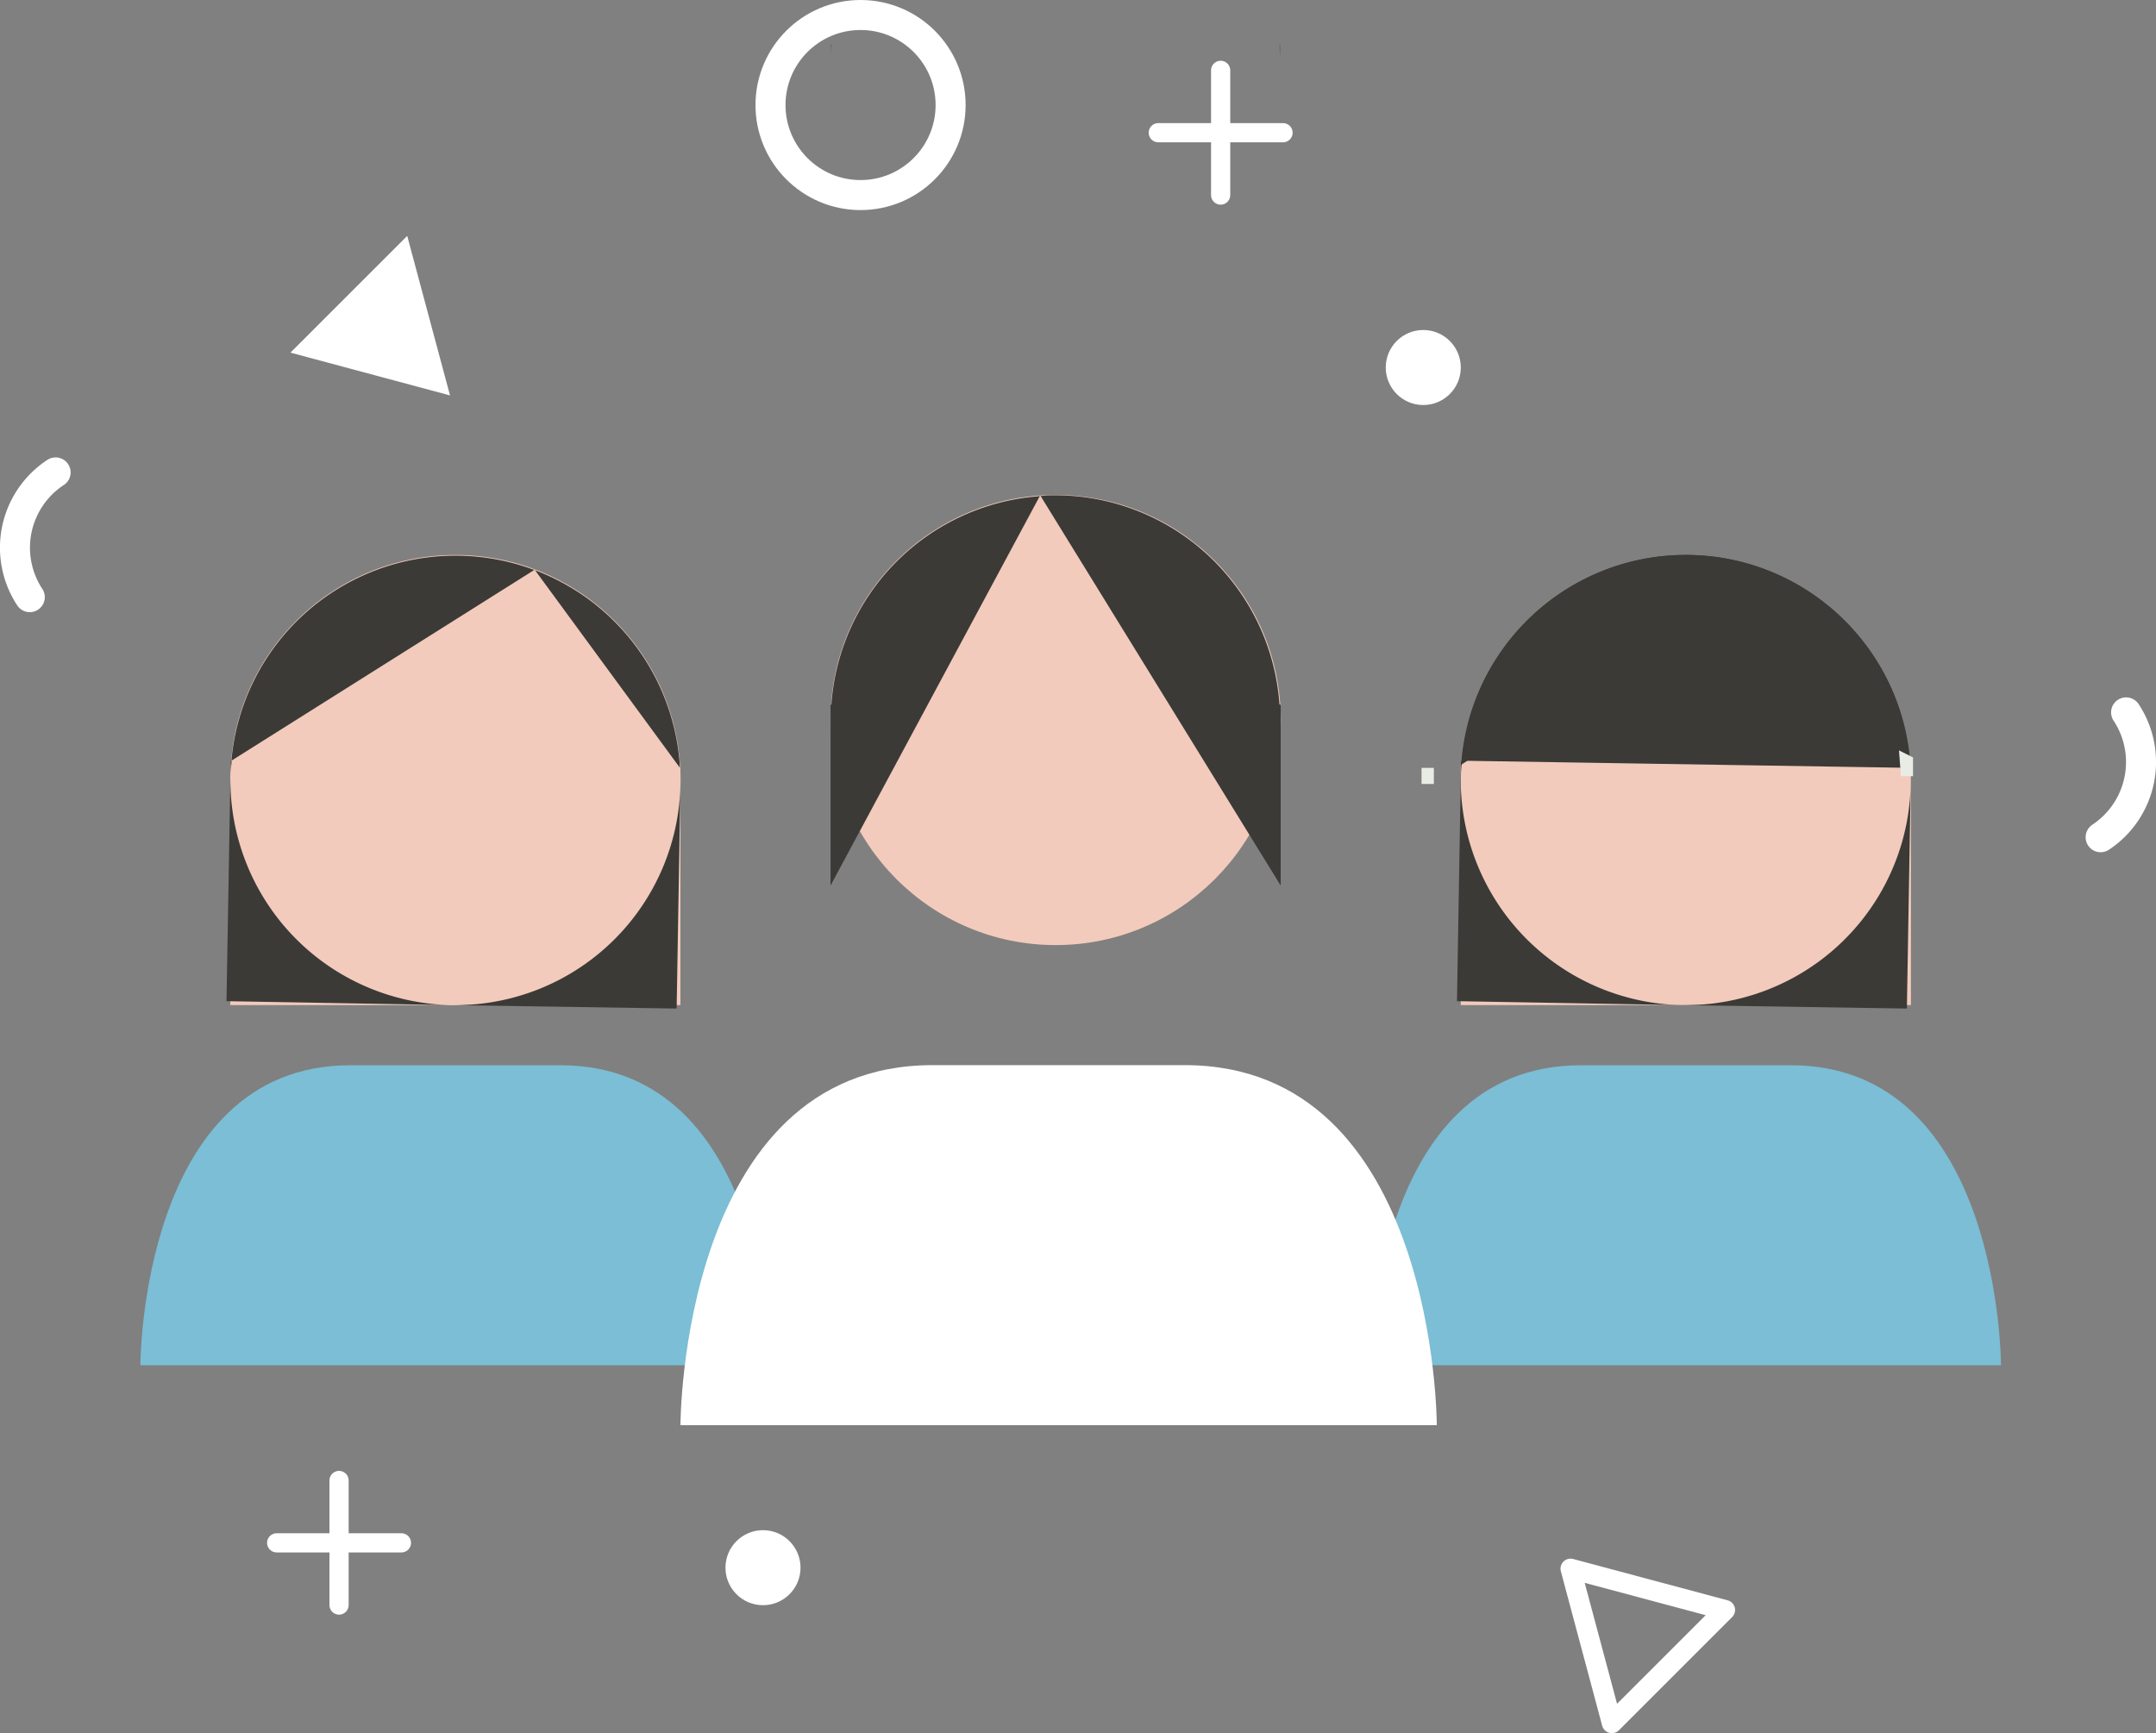 <svg xmlns="http://www.w3.org/2000/svg" viewBox="0 0 175.25 140.92"><rect x="0" y="0" width="175.25" height="140.92" fill="#808080" stroke="none"/><defs><style>.cls-1{fill:#f2cbbc;}.cls-2{fill:#3b3a36;}.cls-3{fill:#e9ece5;stroke:#e9ece5;}.cls-3,.cls-7{stroke-miterlimit:10;}.cls-4{fill:#7bbed5;}.cls-5{fill:#fff;}.cls-6{fill:#606060;}.cls-10,.cls-7,.cls-8,.cls-9{fill:none;stroke:#fff;}.cls-7,.cls-8{stroke-width:2.44px;}.cls-10,.cls-8,.cls-9{stroke-linecap:round;stroke-linejoin:round;}.cls-9{stroke-width:1.63px;}.cls-10{stroke-width:1.56px;}</style></defs><title>アセット 8</title><g id="レイヤー_2" data-name="レイヤー 2"><g id="design-infomation"><circle class="cls-1" cx="37.02" cy="63.42" r="18.3"/><circle class="cls-1" cx="85.81" cy="58.54" r="18.3"/><polygon class="cls-1" points="43.17 46.21 18.72 62.2 18.72 81.72 55.31 81.72 55.31 62.2 43.17 46.21"/><path class="cls-2" d="M55.27,62.43a18.28,18.28,0,0,0-36.46-.58L43.46,46.32Z"/><path class="cls-2" d="M18.75,61.89l0,1.22c0-.43.05-.84.08-1.26Z"/><path class="cls-2" d="M18.73,63.11,18.41,81.4l18.3.32A18.3,18.3,0,0,1,18.73,63.11Z"/><path class="cls-2" d="M55.27,62.43c0,.43,0,.87,0,1.31l0-1.22Z"/><path class="cls-2" d="M36.71,81.72,55,82l.31-18.29A18.29,18.29,0,0,1,36.71,81.72Z"/><circle class="cls-2" cx="137.03" cy="63.42" r="18.3"/><polygon class="cls-1" points="143.18 46.21 118.74 62.2 118.74 81.72 155.33 81.72 155.33 62.2 143.18 46.21"/><path class="cls-2" d="M155.28,62.43a18.27,18.27,0,0,0-36.45-.58Z"/><path class="cls-2" d="M118.76,61.89l0,1.22c0-.43.05-.84.09-1.26Z"/><path class="cls-2" d="M118.74,63.11l-.31,18.29,18.29.32A18.31,18.31,0,0,1,118.74,63.11Z"/><path class="cls-2" d="M136.72,81.72,155,82l.31-18.29A18.29,18.29,0,0,1,136.72,81.72Z"/><path class="cls-3" d="M155,61.89l0,1.22c0-.43-.05-.84-.08-1.26Z"/><path class="cls-3" d="M116.05,62.43c0,.43,0,.87,0,1.31l0-1.22Z"/><path class="cls-4" d="M62.63,111s0-24.39-17.07-24.39H28.48C11.41,86.6,11.41,111,11.41,111Z"/><path class="cls-4" d="M162.65,111s0-24.39-17.08-24.39H128.49c-17.07,0-17.07,24.39-17.07,24.39Z"/><path class="cls-5" d="M116.79,115.87s0-29.27-20.49-29.27H75.8c-20.49,0-20.49,29.27-20.49,29.27Z"/><path class="cls-6" d="M67.51,3.66V4.88c0-.43,0-.86.07-1.29Z"/><path class="cls-6" d="M104,3.6c0,.43.06.85.06,1.28V3.66Z"/><path class="cls-2" d="M104,57.27a18.28,18.28,0,0,0-18.23-17c-.39,0-.77,0-1.16.06l-.06-.06L104.1,72V57.32Z"/><path class="cls-2" d="M67.58,57.26l-.07.06V72l17-31.65h0l0-.06-.07.06A18.28,18.28,0,0,0,67.58,57.26Z"/><circle class="cls-7" cx="69.95" cy="8.54" r="7.32"/><circle class="cls-5" cx="115.69" cy="29.88" r="3.05"/><circle class="cls-5" cx="62.02" cy="127.46" r="3.05"/><path class="cls-8" d="M2.42,48.55a7.32,7.32,0,0,1,2.1-10.14"/><path class="cls-8" d="M172.82,57.92a7.33,7.33,0,0,1-2.07,10.15"/><polygon class="cls-9" points="127.66 127.54 131.02 140.1 140.22 130.9 127.66 127.54"/><polygon class="cls-5" points="36.58 32.15 33.1 19.18 23.61 28.67 36.58 32.15"/><line class="cls-10" x1="22.49" y1="125.44" x2="32.63" y2="125.44"/><line class="cls-10" x1="27.56" y1="120.37" x2="27.56" y2="130.5"/><line class="cls-10" x1="94.15" y1="10.79" x2="104.29" y2="10.79"/><line class="cls-10" x1="99.22" y1="5.72" x2="99.22" y2="15.86"/></g></g></svg>